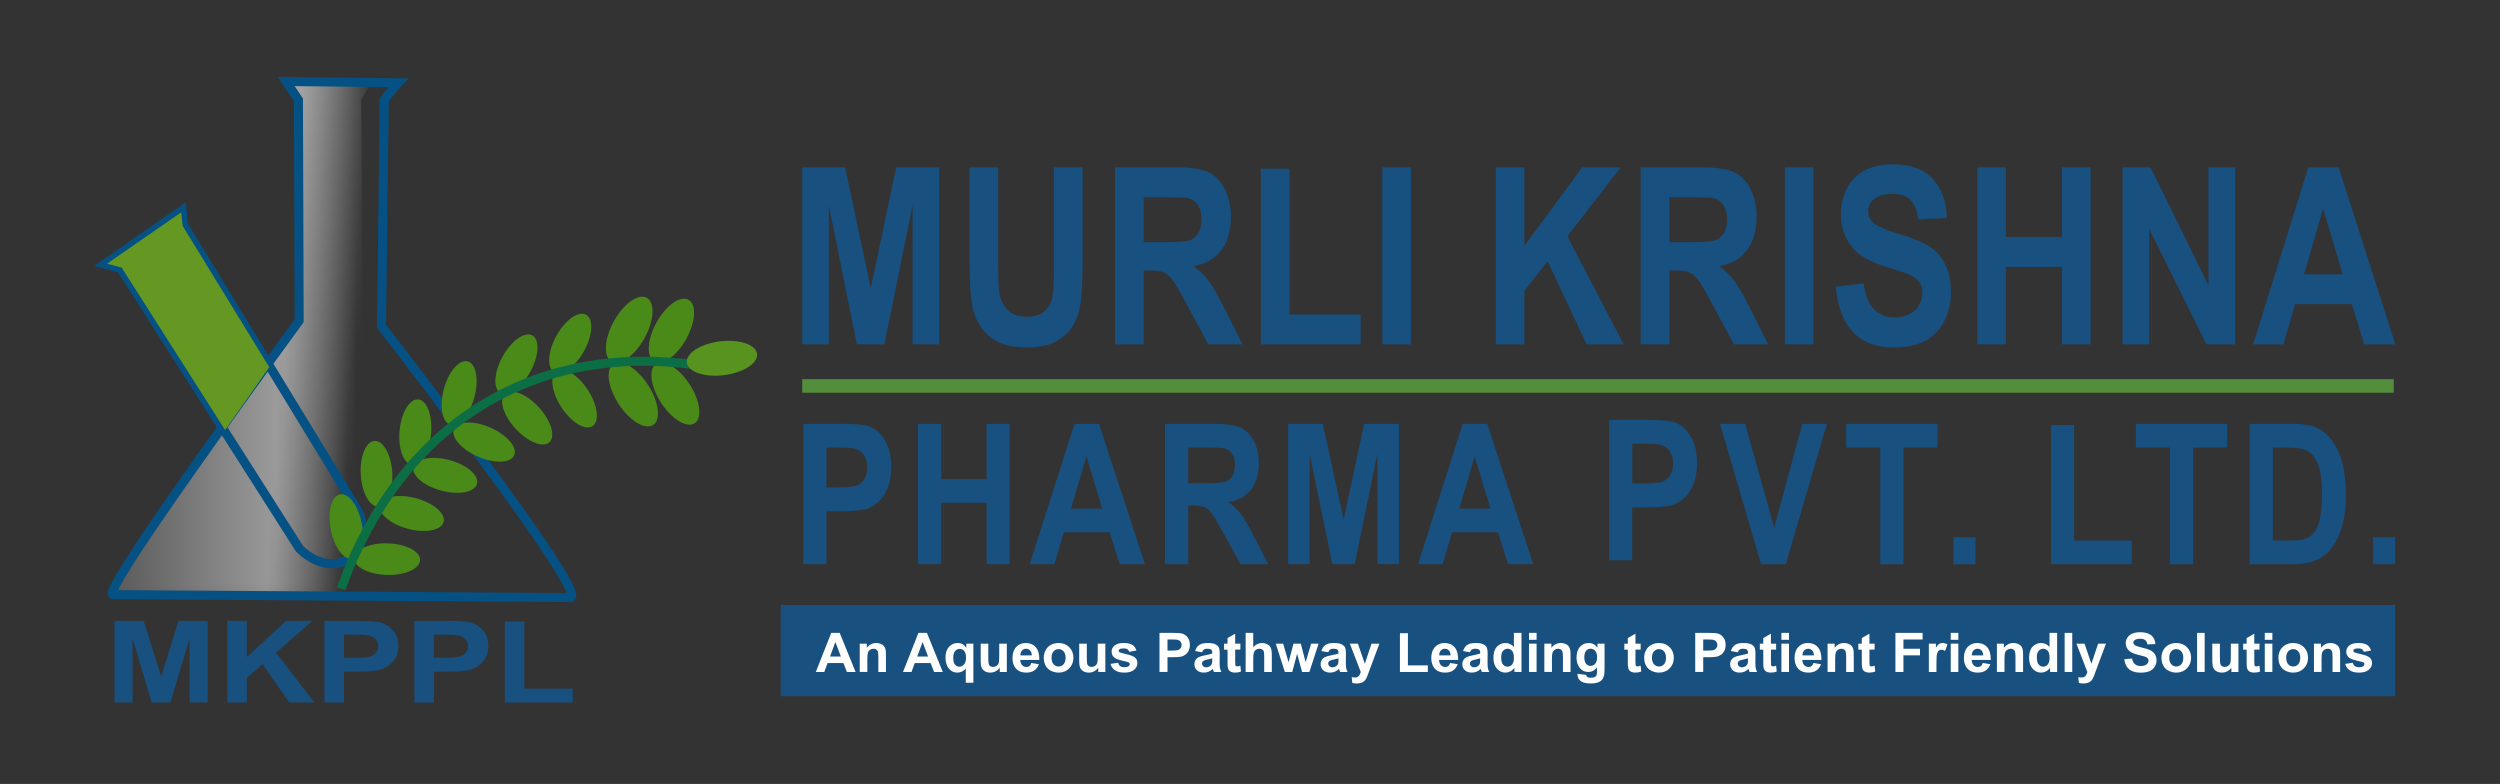<?xml version="1.0" encoding="UTF-8"?>
<!DOCTYPE svg PUBLIC "-//W3C//DTD SVG 1.1//EN" "http://www.w3.org/Graphics/SVG/1.1/DTD/svg11.dtd">
<!-- Creator: CorelDRAW -->
<svg xmlns="http://www.w3.org/2000/svg" xml:space="preserve" width="276.754mm" height="86.783mm" style="shape-rendering:geometricPrecision; text-rendering:geometricPrecision; image-rendering:optimizeQuality; fill-rule:evenodd; clip-rule:evenodd"
viewBox="0 0 276.754 86.783"
 xmlns:xlink="http://www.w3.org/1999/xlink">
 <rect x="0" y="0" width="276.754" height="86.783" fill="#333333" stroke="none"/>
 <defs>
  <style type="text/css">
   <![CDATA[
    .str2 {stroke:#185080;stroke-width:0.2}
    .str0 {stroke:#055183}
    .str1 {stroke:#0C6E45}
    .str3 {stroke:#528E3B;stroke-width:1.5}
    .fil1 {fill:none}
    .fil3 {fill:#4A8A18}
    .fil4 {fill:#58931F}
    .fil2 {fill:#659822}
    .fil6 {fill:#185080}
    .fil7 {fill:#FEFEFE;fill-rule:nonzero}
    .fil5 {fill:#185080;fill-rule:nonzero}
    .fil0 {fill:url(#id2)}
   ]]>
  </style>
      <mask id="id0">
  <linearGradient id="id1" gradientUnits="userSpaceOnUse" x1="31.477" y1="36.988" x2="39.594" y2="37.502">
   <stop offset="0" style="stop-opacity:1; stop-color:white"/>
   <stop offset="1" style="stop-opacity:0; stop-color:white"/>
  </linearGradient>
       <rect style="fill:url(#id1)" x="11.776" y="8.541" width="47.518" height="57.408"/>
      </mask>
  <linearGradient id="id2" gradientUnits="userSpaceOnUse" x1="12.823" y1="37.245" x2="58.248" y2="37.245">
   <stop offset="0" style="stop-color:#5B5B5B"/>
   <stop offset="1" style="stop-color:#FEFEFE"/>
  </linearGradient>
 </defs>
 <g id="Layer_x0020_1">
  <g id="_242826168">
   <g>
    <g>
     <path id="_242830248" class="fil0" style="mask:url(#id0)" d="M40.994 9.397l-9.149 -0.121 1.194 1.786 0.079 24.436c-6.289,9.264 -15.707,21.013 -20.654,29.995l0.427 0.11 46.303 0.246 -18.983 -29.875 -0.224 -24.979 1.007 -1.598z"/>
     <path id="_242830128" class="fil1 str0" d="M44.07 9.163l-1.53 1.851 -0.309 25.096c4.226,5.481 23.092,30.008 20.891,30.041l-50.617 -0.325c-1.352,-0.009 13.489,-20.557 20.614,-30.328l-0.079 -24.436 -1.362 -2.038 12.393 0.139z"/>
     <path id="_242829720" class="fil1 str0" d="M39.667 56.625l-19.335 -31.67 -0.175 -1.664 -8.575 5.949 1.799 0.477 19.763 31.002c3.866,3.809 8.539,0.624 6.523,-4.095z"/>
     <polygon id="_242829624" class="fil2" points="11.854,29.19 13.471,29.627 24.922,47.605 29.807,40.653 20.216,24.999 20.059,23.507 "/>
     <path id="_242830056" class="fil3" d="M76.217 33.181c0.91,0.503 0.8,2.445 -0.246,4.338 -1.046,1.893 -2.631,3.02 -3.541,2.517 -0.91,-0.503 -0.8,-2.445 0.246,-4.338 1.046,-1.893 2.631,-3.02 3.541,-2.517z"/>
     <path id="_242828928" class="fil3" d="M72.632 40.29c0.872,-0.567 2.534,0.444 3.712,2.257 1.179,1.813 1.427,3.742 0.556,4.309 -0.872,0.567 -2.534,-0.444 -3.712,-2.257 -1.179,-1.813 -1.428,-3.742 -0.556,-4.309z"/>
     <path id="_242829432" class="fil3" d="M71.603 32.97c0.936,0.517 0.823,2.516 -0.253,4.464 -1.076,1.948 -2.708,3.108 -3.645,2.59 -0.936,-0.517 -0.823,-2.516 0.253,-4.464 1.076,-1.948 2.708,-3.108 3.645,-2.591z"/>
     <path id="_242829024" class="fil3" d="M67.913 40.287c0.897,-0.583 2.608,0.457 3.821,2.323 1.213,1.866 1.469,3.852 0.572,4.435 -0.897,0.583 -2.608,-0.457 -3.821,-2.323 -1.213,-1.866 -1.469,-3.852 -0.572,-4.435z"/>
     <path id="_242829456" class="fil3" d="M64.883 34.839c0.846,0.467 0.743,2.271 -0.228,4.029 -0.971,1.758 -2.444,2.805 -3.29,2.338 -0.845,-0.467 -0.743,-2.271 0.229,-4.029 0.971,-1.758 2.444,-2.805 3.289,-2.338z"/>
     <path id="_242828112" class="fil3" d="M61.627 41.075c0.81,-0.526 2.354,0.412 3.449,2.097 1.095,1.684 1.326,3.476 0.516,4.003 -0.81,0.526 -2.354,-0.412 -3.449,-2.097 -1.095,-1.684 -1.326,-3.476 -0.516,-4.003z"/>
     <path id="_242828400" class="fil3" d="M58.929 37.134c0.845,0.467 0.743,2.271 -0.228,4.029 -0.971,1.758 -2.444,2.805 -3.29,2.338 -0.845,-0.467 -0.743,-2.271 0.228,-4.029 0.971,-1.758 2.444,-2.805 3.29,-2.338z"/>
     <path id="_242828304" class="fil3" d="M55.902 43.594c0.712,-0.653 2.389,0.018 3.748,1.498 1.358,1.48 1.882,3.21 1.17,3.862 -0.712,0.653 -2.39,-0.018 -3.748,-1.498 -1.358,-1.48 -1.882,-3.21 -1.17,-3.862z"/>
     <path id="_242828064" class="fil3" d="M51.778 40.003c0.932,0.252 1.262,2.029 0.737,3.968 -0.525,1.939 -1.706,3.306 -2.639,3.054 -0.932,-0.253 -1.262,-2.029 -0.737,-3.968 0.525,-1.939 1.706,-3.306 2.639,-3.054z"/>
     <path id="_242828472" class="fil3" d="M50.26 47.477c0.388,-0.884 2.194,-0.946 4.034,-0.139 1.839,0.807 3.016,2.179 2.627,3.063 -0.388,0.884 -2.194,0.946 -4.034,0.139 -1.839,-0.807 -3.016,-2.179 -2.627,-3.063z"/>
     <path id="_242827464" class="fil3" d="M46.306 44.214c0.962,0.088 1.593,1.781 1.41,3.782 -0.183,2.001 -1.111,3.551 -2.073,3.463 -0.962,-0.088 -1.593,-1.781 -1.41,-3.782 0.183,-2.001 1.111,-3.551 2.073,-3.463z"/>
     <path id="_242827944" class="fil3" d="M45.782 51.681c0.249,-0.933 2.025,-1.269 3.966,-0.75 1.941,0.519 3.312,1.696 3.062,2.629 -0.249,0.933 -2.025,1.268 -3.966,0.75 -1.941,-0.519 -3.312,-1.696 -3.062,-2.629z"/>
     <path id="_242827296" class="fil3" d="M41.469 48.81c0.964,-0.056 1.841,1.524 1.958,3.529 0.117,2.005 -0.569,3.677 -1.533,3.733 -0.964,0.056 -1.841,-1.524 -1.958,-3.529 -0.117,-2.005 0.569,-3.677 1.533,-3.733z"/>
     <path id="_242827488" class="fil3" d="M42.081 55.904c0.249,-0.933 2.025,-1.268 3.966,-0.75 1.941,0.519 3.312,1.696 3.062,2.629 -0.25,0.933 -2.025,1.269 -3.966,0.75 -1.94,-0.519 -3.312,-1.696 -3.062,-2.629z"/>
     <path id="_242826960" class="fil3" d="M39.231 61.797c0.027,-0.966 1.676,-1.703 3.684,-1.647 2.008,0.056 3.614,0.883 3.588,1.849 -0.027,0.966 -1.676,1.703 -3.684,1.647 -2.008,-0.056 -3.614,-0.883 -3.588,-1.849z"/>
     <path id="_242826768" class="fil3" d="M37.636 54.721c0.948,-0.184 2.027,1.265 2.411,3.237 0.384,1.972 -0.074,3.72 -1.022,3.904 -0.948,0.184 -2.028,-1.265 -2.411,-3.237 -0.384,-1.972 0.074,-3.72 1.022,-3.904z"/>
     <path id="_242827200" class="fil1 str1" d="M37.759 65.184c6.57,-18.364 21.445,-27.316 39.406,-24.77"/>
     <path id="_242826936" class="fil4" d="M76.037 40.142c-0.128,-1.032 1.508,-2.084 3.654,-2.351 2.146,-0.267 3.99,0.354 4.118,1.386 0.128,1.032 -1.508,2.084 -3.654,2.351 -2.146,0.267 -3.99,-0.354 -4.118,-1.385z"/>
     <path id="_242826672" class="fil5" d="M12.675 77.76l0 -9.027 3.229 0 1.938 6.158 1.915 -6.158 3.236 0 0 9.027 -2.002 0 0 -7.106 -2.122 7.106 -2.077 0 -2.115 -7.106 0 7.106 -2.003 0zm12.491 0l0 -9.027 2.157 0 0 4.008 4.358 -4.008 2.901 0 -4.023 3.516 4.242 5.511 -2.791 0 -2.936 -4.237 -1.751 1.509 0 2.728 -2.157 0zm10.752 0l0 -9.027 3.46 0c1.311,0 2.167,0.046 2.565,0.137 0.612,0.134 1.127,0.429 1.54,0.883 0.413,0.454 0.62,1.04 0.62,1.757 0,0.555 -0.12,1.022 -0.358,1.398 -0.239,0.378 -0.54,0.674 -0.908,0.891 -0.366,0.214 -0.739,0.357 -1.117,0.427 -0.515,0.086 -1.261,0.13 -2.239,0.13l-1.406 0 0 3.405 -2.157 0zm2.157 -7.499l0 2.56 1.179 0c0.851,0 1.421,-0.046 1.707,-0.141 0.286,-0.095 0.51,-0.242 0.674,-0.443 0.162,-0.202 0.244,-0.435 0.244,-0.702 0,-0.328 -0.115,-0.599 -0.343,-0.813 -0.226,-0.212 -0.517,-0.347 -0.866,-0.399 -0.259,-0.042 -0.776,-0.061 -1.552,-0.061l-1.042 0zm7.799 7.499l0 -9.027 3.46 0c1.311,0 2.167,0.046 2.565,0.137 0.612,0.134 1.127,0.429 1.54,0.883 0.413,0.454 0.62,1.04 0.62,1.757 0,0.555 -0.12,1.022 -0.358,1.398 -0.239,0.378 -0.54,0.674 -0.908,0.891 -0.365,0.214 -0.739,0.357 -1.117,0.427 -0.515,0.086 -1.261,0.13 -2.239,0.13l-1.405 0 0 3.405 -2.157 0zm2.157 -7.499l0 2.56 1.179 0c0.851,0 1.421,-0.046 1.707,-0.141 0.286,-0.095 0.51,-0.242 0.674,-0.443 0.162,-0.202 0.244,-0.435 0.244,-0.702 0,-0.328 -0.114,-0.599 -0.343,-0.813 -0.226,-0.212 -0.517,-0.347 -0.866,-0.399 -0.259,-0.042 -0.776,-0.061 -1.552,-0.061l-1.042 0zm7.856 7.499l0 -8.954 2.157 0 0 7.432 5.364 0 0 1.522 -7.52 0z"/>
    </g>
    <rect id="_242827224" class="fil6 str2" x="86.522" y="67.076" width="178.531" height="9.894"/>
    <path id="_242826648" class="fil5" d="M88.81 38.119l0 -19.598 4.743 0 2.846 13.37 2.814 -13.37 4.754 0 0 19.598 -2.942 0 0 -15.428 -3.117 15.428 -3.051 0 -3.106 -15.428 0 15.428 -2.942 0zm18.523 -19.598l3.168 0 0 10.614c0,1.684 0.04,2.779 0.117,3.276 0.135,0.803 0.46,1.447 0.968,1.93 0.512,0.488 1.21,0.73 2.094,0.73 0.899,0 1.579,-0.228 2.035,-0.689 0.457,-0.456 0.731,-1.022 0.822,-1.688 0.095,-0.671 0.139,-1.78 0.139,-3.331l0 -10.842 3.168 0 0 10.294c0,2.355 -0.084,4.015 -0.256,4.987 -0.172,0.972 -0.486,1.789 -0.947,2.459 -0.46,0.666 -1.078,1.2 -1.845,1.597 -0.771,0.397 -1.78,0.593 -3.022,0.593 -1.498,0 -2.635,-0.215 -3.409,-0.648 -0.775,-0.434 -1.385,-0.995 -1.834,-1.684 -0.449,-0.689 -0.745,-1.415 -0.888,-2.172 -0.208,-1.123 -0.311,-2.779 -0.311,-4.974l0 -10.454zm16.1 19.598l0 -19.598 6.672 0c1.677,0 2.894,0.178 3.654,0.529 0.76,0.351 1.37,0.977 1.827,1.875 0.457,0.903 0.683,1.93 0.683,3.089 0,1.469 -0.347,2.688 -1.038,3.646 -0.69,0.954 -1.728,1.56 -3.106,1.807 0.687,0.502 1.253,1.05 1.699,1.647 0.446,0.598 1.045,1.656 1.801,3.181l1.919 3.824 -3.789 0 -2.291 -4.266c-0.815,-1.524 -1.37,-2.482 -1.67,-2.879 -0.299,-0.397 -0.618,-0.666 -0.954,-0.817 -0.336,-0.146 -0.866,-0.219 -1.597,-0.219l-0.639 0 0 8.181 -3.172 0zm3.172 -11.312l2.342 0c1.52,0 2.47,-0.077 2.85,-0.237 0.376,-0.16 0.672,-0.438 0.888,-0.831 0.212,-0.392 0.322,-0.88 0.322,-1.469 0,-0.662 -0.143,-1.191 -0.424,-1.597 -0.281,-0.406 -0.68,-0.662 -1.195,-0.771 -0.256,-0.041 -1.027,-0.064 -2.313,-0.064l-2.47 0 0 4.969zm12.976 11.312l0 -19.438 3.168 0 0 16.135 7.878 0 0 3.304 -11.046 0zm13.447 0l0 -19.598 3.168 0 0 19.598 -3.168 0zm12.559 0l0 -19.598 3.168 0 0 8.702 6.402 -8.702 4.261 0 -5.908 7.634 6.23 11.964 -4.1 0 -4.312 -9.199 -2.573 3.276 0 5.923 -3.168 0zm16.038 0l0 -19.598 6.672 0c1.677,0 2.894,0.178 3.654,0.529 0.76,0.351 1.37,0.977 1.827,1.875 0.457,0.903 0.683,1.93 0.683,3.089 0,1.469 -0.347,2.688 -1.038,3.646 -0.691,0.954 -1.728,1.56 -3.106,1.807 0.687,0.502 1.253,1.05 1.699,1.647 0.446,0.598 1.045,1.656 1.802,3.181l1.919 3.824 -3.789 0 -2.291 -4.266c-0.815,-1.524 -1.37,-2.482 -1.67,-2.879 -0.3,-0.397 -0.618,-0.666 -0.954,-0.817 -0.336,-0.146 -0.866,-0.219 -1.597,-0.219l-0.639 0 0 8.181 -3.172 0zm3.172 -11.312l2.342 0c1.52,0 2.47,-0.077 2.85,-0.237 0.376,-0.16 0.672,-0.438 0.888,-0.831 0.212,-0.392 0.322,-0.88 0.322,-1.469 0,-0.662 -0.142,-1.191 -0.424,-1.597 -0.281,-0.406 -0.68,-0.662 -1.195,-0.771 -0.256,-0.041 -1.027,-0.064 -2.313,-0.064l-2.47 0 0 4.969zm12.793 11.312l0 -19.598 3.168 0 0 19.598 -3.168 0zm5.624 -6.375l3.084 -0.379c0.183,1.296 0.559,2.245 1.129,2.852 0.566,0.602 1.33,0.908 2.295,0.908 1.02,0 1.79,-0.269 2.306,-0.812 0.519,-0.538 0.778,-1.168 0.778,-1.889 0,-0.466 -0.11,-0.858 -0.329,-1.182 -0.215,-0.329 -0.596,-0.611 -1.14,-0.849 -0.369,-0.164 -1.217,-0.447 -2.536,-0.858 -1.699,-0.525 -2.89,-1.173 -3.574,-1.939 -0.965,-1.077 -1.447,-2.391 -1.447,-3.942 0,-0.999 0.227,-1.93 0.68,-2.802 0.453,-0.867 1.107,-1.529 1.959,-1.985 0.855,-0.452 1.882,-0.68 3.088,-0.68 1.973,0 3.453,0.538 4.45,1.615 0.994,1.081 1.516,2.519 1.568,4.321l-3.168 0.173c-0.135,-1.008 -0.427,-1.734 -0.873,-2.172 -0.446,-0.443 -1.114,-0.662 -2.006,-0.662 -0.921,0 -1.644,0.233 -2.163,0.707 -0.336,0.301 -0.504,0.707 -0.504,1.214 0,0.465 0.157,0.863 0.471,1.191 0.398,0.42 1.37,0.858 2.912,1.31 1.542,0.456 2.682,0.926 3.42,1.41 0.738,0.488 1.315,1.15 1.736,1.994 0.416,0.844 0.625,1.885 0.625,3.121 0,1.123 -0.248,2.177 -0.749,3.153 -0.501,0.981 -1.206,1.711 -2.119,2.186 -0.913,0.479 -2.054,0.717 -3.416,0.717 -1.984,0 -3.508,-0.57 -4.571,-1.716 -1.063,-1.145 -1.699,-2.816 -1.904,-5.006zm15.672 6.375l0 -19.598 3.172 0 0 7.711 6.208 0 0 -7.711 3.168 0 0 19.598 -3.168 0 0 -8.569 -6.208 0 0 8.569 -3.172 0zm16.093 0l0 -19.598 3.084 0 6.424 13.087 0 -13.087 2.945 0 0 19.598 -3.183 0 -6.325 -12.781 0 12.781 -2.945 0zm30.194 0l-3.449 0 -1.37 -4.453 -6.274 0 -1.293 4.453 -3.362 0 6.113 -19.598 3.351 0 6.285 19.598zm-5.835 -7.752l-2.163 -7.274 -2.119 7.274 4.283 0z"/>
    <path id="_242825784" class="fil5" d="M88.924 62.454l0 -15.534 4.116 0c1.559,0 2.576,0.08 3.05,0.235 0.728,0.232 1.34,0.738 1.832,1.519 0.491,0.781 0.737,1.79 0.737,3.024 0,0.955 -0.142,1.758 -0.426,2.405 -0.284,0.651 -0.642,1.161 -1.08,1.534 -0.435,0.369 -0.879,0.615 -1.328,0.734 -0.613,0.148 -1.5,0.224 -2.663,0.224l-1.672 0 0 5.859 -2.565 0zm2.565 -12.905l0 4.405 1.402 0c1.012,0 1.689,-0.079 2.03,-0.242 0.34,-0.163 0.607,-0.416 0.802,-0.763 0.192,-0.347 0.29,-0.749 0.29,-1.208 0,-0.564 -0.136,-1.031 -0.408,-1.4 -0.27,-0.365 -0.615,-0.597 -1.03,-0.687 -0.308,-0.072 -0.923,-0.105 -1.846,-0.105l-1.24 0zm10.133 12.905l0 -15.534 2.568 0 0 6.112 5.027 0 0 -6.112 2.565 0 0 15.534 -2.565 0 0 -6.793 -5.027 0 0 6.793 -2.568 0zm25.125 0l-2.793 0 -1.109 -3.53 -5.08 0 -1.047 3.53 -2.722 0 4.95 -15.534 2.713 0 5.089 15.534zm-4.725 -6.145l-1.752 -5.765 -1.716 5.765 3.467 0zm6.944 6.145l0 -15.534 5.402 0c1.358,0 2.343,0.141 2.959,0.42 0.615,0.279 1.11,0.774 1.479,1.487 0.37,0.716 0.553,1.53 0.553,2.449 0,1.165 -0.281,2.13 -0.84,2.89 -0.559,0.756 -1.399,1.237 -2.515,1.432 0.556,0.398 1.015,0.832 1.376,1.306 0.361,0.474 0.846,1.313 1.459,2.521l1.553 3.031 -3.068 0 -1.855 -3.382c-0.66,-1.208 -1.109,-1.968 -1.352,-2.282 -0.242,-0.315 -0.5,-0.528 -0.772,-0.647 -0.272,-0.116 -0.701,-0.173 -1.293,-0.173l-0.518 0 0 6.485 -2.568 0zm2.568 -8.966l1.897 0c1.231,0 2,-0.062 2.308,-0.188 0.305,-0.127 0.544,-0.347 0.719,-0.658 0.172,-0.311 0.26,-0.698 0.26,-1.165 0,-0.524 -0.116,-0.944 -0.343,-1.266 -0.228,-0.322 -0.55,-0.525 -0.968,-0.611 -0.207,-0.033 -0.831,-0.051 -1.873,-0.051l-2 0 0 3.939zm11.063 8.966l0 -15.534 3.84 0 2.305 10.598 2.278 -10.598 3.849 0 0 15.534 -2.382 0 0 -12.229 -2.523 12.229 -2.471 0 -2.515 -12.229 0 12.229 -2.382 0zm27.133 0l-2.793 0 -1.11 -3.53 -5.08 0 -1.047 3.53 -2.722 0 4.95 -15.534 2.713 0 5.089 15.534zm-4.725 -6.145l-1.752 -5.765 -1.716 5.765 3.468 0zm13.125 5.711l0 -15.534 4.115 0c1.559,0 2.577,0.08 3.05,0.235 0.728,0.232 1.34,0.738 1.831,1.519 0.491,0.781 0.737,1.79 0.737,3.024 0,0.955 -0.142,1.758 -0.426,2.405 -0.284,0.651 -0.642,1.161 -1.08,1.534 -0.435,0.369 -0.879,0.615 -1.329,0.734 -0.613,0.148 -1.5,0.224 -2.663,0.224l-1.672 0 0 5.859 -2.565 0zm2.565 -12.905l0 4.405 1.402 0c1.012,0 1.689,-0.079 2.03,-0.242 0.34,-0.163 0.606,-0.416 0.802,-0.763 0.192,-0.347 0.29,-0.749 0.29,-1.208 0,-0.564 -0.136,-1.031 -0.408,-1.4 -0.269,-0.365 -0.615,-0.597 -1.03,-0.687 -0.308,-0.072 -0.923,-0.105 -1.846,-0.105l-1.24 0zm14.255 13.339l-4.541 -15.534 2.784 0 3.213 11.498 3.112 -11.498 2.722 0 -4.55 15.534 -2.74 0zm13.199 0l0 -12.905 -3.769 0 0 -2.629 10.098 0 0 2.629 -3.76 0 0 12.905 -2.568 0zm8.095 0l0 -2.977 2.435 0 0 2.977 -2.435 0zm10.802 0l0 -15.408 2.565 0 0 12.79 6.379 0 0 2.619 -8.944 0zm13.169 0l0 -12.905 -3.769 0 0 -2.629 10.097 0 0 2.629 -3.76 0 0 12.905 -2.568 0zm8.829 -15.534l4.689 0c1.056,0 1.861,0.098 2.417,0.296 0.746,0.268 1.385,0.745 1.914,1.432 0.533,0.683 0.938,1.523 1.216,2.514 0.275,0.995 0.414,2.217 0.414,3.675 0,1.277 -0.13,2.38 -0.391,3.306 -0.317,1.129 -0.769,2.044 -1.361,2.742 -0.444,0.532 -1.044,0.944 -1.802,1.241 -0.565,0.221 -1.322,0.329 -2.272,0.329l-4.825 0 0 -15.534zm2.565 2.629l0 10.287 1.914 0c0.716,0 1.234,-0.047 1.553,-0.148 0.414,-0.127 0.76,-0.34 1.036,-0.644 0.275,-0.304 0.497,-0.806 0.671,-1.501 0.172,-0.694 0.261,-1.646 0.261,-2.846 0,-1.201 -0.089,-2.12 -0.261,-2.763 -0.174,-0.644 -0.417,-1.147 -0.728,-1.505 -0.314,-0.362 -0.71,-0.604 -1.189,-0.731 -0.358,-0.101 -1.059,-0.148 -2.106,-0.148l-1.151 0zm11.098 12.905l0 -2.977 2.435 0 0 2.977 -2.435 0z"/>
    <line id="_242825832" class="fil1 str3" x1="88.809" y1="42.726" x2="264.992" y2= "42.726" />
    <path id="_242826120" class="fil7" d="M94.717 74.388l-0.965 0 -0.383 -0.983 -1.756 0 -0.362 0.983 -0.941 0 1.71 -4.327 0.938 0 1.759 4.327zm-1.633 -1.712l-0.605 -1.606 -0.593 1.606 1.198 0z"/>
    <path id="_2428261201" class="fil7" d="M98.074 74.388l-0.841 0 0 -1.6c0,-0.339 -0.018,-0.557 -0.054,-0.657 -0.036,-0.099 -0.095,-0.176 -0.176,-0.232 -0.081,-0.054 -0.178,-0.083 -0.291,-0.083 -0.146,0 -0.277,0.039 -0.393,0.118 -0.116,0.08 -0.195,0.183 -0.238,0.313 -0.043,0.13 -0.065,0.37 -0.065,0.72l0 1.419 -0.841 0 0 -3.134 0.781 0 0 0.46c0.278,-0.355 0.628,-0.532 1.049,-0.532 0.185,0 0.356,0.033 0.509,0.099 0.153,0.067 0.27,0.15 0.349,0.253 0.079,0.103 0.134,0.219 0.165,0.349 0.032,0.13 0.047,0.315 0.047,0.557l0 1.948z"/>
    <path id="_24282612012" class="fil7" d="M104.37 74.388l-0.965 0 -0.383 -0.983 -1.756 0 -0.362 0.983 -0.941 0 1.71 -4.327 0.938 0 1.759 4.327zm-1.633 -1.712l-0.605 -1.606 -0.593 1.606 1.198 0z"/>
    <path id="_242826120123" class="fil7" d="M106.913 75.581l0 -1.577c-0.11,0.14 -0.246,0.251 -0.41,0.332 -0.165,0.082 -0.342,0.122 -0.531,0.122 -0.362,0 -0.659,-0.134 -0.893,-0.401 -0.276,-0.313 -0.413,-0.738 -0.413,-1.272 0,-0.504 0.129,-0.897 0.388,-1.179 0.259,-0.283 0.58,-0.424 0.963,-0.424 0.212,0 0.395,0.044 0.549,0.133 0.155,0.089 0.292,0.223 0.412,0.402l0 -0.463 0.776 0 0 4.327 -0.841 0zm0.027 -2.799c0,-0.32 -0.067,-0.559 -0.199,-0.715 -0.132,-0.156 -0.298,-0.235 -0.498,-0.235 -0.204,0 -0.374,0.08 -0.511,0.239 -0.137,0.159 -0.205,0.412 -0.205,0.759 0,0.345 0.067,0.592 0.198,0.746 0.132,0.152 0.294,0.229 0.488,0.229 0.194,0 0.364,-0.086 0.509,-0.257 0.146,-0.171 0.219,-0.426 0.219,-0.765z"/>
    <path id="_2428261201234" class="fil7" d="M110.676 74.388l0 -0.469c-0.117,0.167 -0.269,0.299 -0.457,0.396 -0.189,0.096 -0.389,0.144 -0.598,0.144 -0.214,0 -0.405,-0.046 -0.575,-0.138 -0.17,-0.093 -0.292,-0.223 -0.369,-0.39 -0.076,-0.167 -0.113,-0.399 -0.113,-0.694l0 -1.983 0.841 0 0 1.44c0,0.441 0.015,0.711 0.047,0.811 0.031,0.099 0.087,0.177 0.169,0.236 0.082,0.058 0.186,0.087 0.312,0.087 0.144,0 0.273,-0.038 0.386,-0.116 0.114,-0.079 0.191,-0.174 0.233,-0.289 0.042,-0.116 0.063,-0.398 0.063,-0.846l0 -1.322 0.841 0 0 3.134 -0.781 0z"/>
    <path id="_24282612012345" class="fil7" d="M114.17 73.39l0.839 0.138c-0.108,0.303 -0.278,0.534 -0.511,0.692 -0.232,0.159 -0.523,0.238 -0.873,0.238 -0.553,0 -0.962,-0.177 -1.228,-0.534 -0.209,-0.285 -0.315,-0.646 -0.315,-1.08 0,-0.52 0.138,-0.927 0.414,-1.221 0.275,-0.294 0.624,-0.441 1.045,-0.441 0.473,0 0.847,0.154 1.121,0.463 0.273,0.308 0.404,0.78 0.393,1.415l-2.109 0c0.006,0.246 0.074,0.437 0.203,0.573 0.13,0.137 0.292,0.205 0.486,0.205 0.132,0 0.242,-0.035 0.332,-0.106 0.09,-0.071 0.158,-0.185 0.203,-0.343zm0.048 -0.838c-0.006,-0.241 -0.069,-0.423 -0.188,-0.548 -0.12,-0.125 -0.266,-0.187 -0.438,-0.187 -0.184,0 -0.335,0.067 -0.455,0.199 -0.12,0.131 -0.179,0.31 -0.177,0.537l1.258 0z"/>
    <path id="_242826120123456" class="fil7" d="M115.545 72.776c0,-0.275 0.07,-0.542 0.206,-0.8 0.138,-0.257 0.333,-0.454 0.586,-0.589 0.253,-0.136 0.535,-0.205 0.847,-0.205 0.48,0 0.875,0.154 1.183,0.463 0.308,0.308 0.461,0.697 0.461,1.168 0,0.473 -0.155,0.866 -0.465,1.179 -0.311,0.312 -0.702,0.467 -1.173,0.467 -0.292,0 -0.57,-0.065 -0.834,-0.194 -0.265,-0.13 -0.466,-0.32 -0.604,-0.571 -0.137,-0.251 -0.206,-0.556 -0.206,-0.917zm0.863 0.044c0,0.311 0.075,0.549 0.225,0.714 0.149,0.165 0.334,0.248 0.554,0.248 0.22,0 0.404,-0.083 0.552,-0.248 0.149,-0.165 0.224,-0.405 0.224,-0.72 0,-0.306 -0.075,-0.543 -0.224,-0.708 -0.148,-0.165 -0.332,-0.248 -0.552,-0.248 -0.22,0 -0.405,0.083 -0.554,0.248 -0.15,0.165 -0.225,0.404 -0.225,0.714z"/>
    <path id="_2428261201234567" class="fil7" d="M121.582 74.388l0 -0.469c-0.117,0.167 -0.269,0.299 -0.457,0.396 -0.189,0.096 -0.389,0.144 -0.598,0.144 -0.214,0 -0.405,-0.046 -0.575,-0.138 -0.17,-0.093 -0.292,-0.223 -0.369,-0.39 -0.076,-0.167 -0.113,-0.399 -0.113,-0.694l0 -1.983 0.841 0 0 1.44c0,0.441 0.015,0.711 0.047,0.811 0.031,0.099 0.087,0.177 0.169,0.236 0.082,0.058 0.186,0.087 0.312,0.087 0.144,0 0.273,-0.038 0.386,-0.116 0.114,-0.079 0.191,-0.174 0.233,-0.289 0.042,-0.116 0.063,-0.398 0.063,-0.846l0 -1.322 0.841 0 0 3.134 -0.781 0z"/>
    <path id="_24282612012345678" class="fil7" d="M122.938 73.493l0.844 -0.127c0.036,0.161 0.108,0.284 0.219,0.368 0.109,0.084 0.263,0.126 0.461,0.126 0.218,0 0.381,-0.039 0.491,-0.119 0.075,-0.054 0.112,-0.129 0.112,-0.221 0,-0.064 -0.021,-0.116 -0.06,-0.157 -0.042,-0.039 -0.136,-0.076 -0.281,-0.109 -0.679,-0.147 -1.109,-0.282 -1.291,-0.404 -0.252,-0.169 -0.377,-0.405 -0.377,-0.706 0,-0.271 0.108,-0.5 0.326,-0.684 0.218,-0.185 0.555,-0.278 1.012,-0.278 0.435,0 0.76,0.071 0.971,0.21 0.211,0.14 0.357,0.347 0.436,0.621l-0.793 0.144c-0.034,-0.122 -0.098,-0.216 -0.193,-0.28 -0.095,-0.066 -0.23,-0.098 -0.406,-0.098 -0.222,0 -0.38,0.03 -0.476,0.092 -0.063,0.043 -0.095,0.1 -0.095,0.168 0,0.059 0.028,0.109 0.084,0.15 0.076,0.055 0.337,0.133 0.786,0.234 0.448,0.1 0.761,0.223 0.939,0.369 0.176,0.148 0.264,0.354 0.264,0.617 0,0.287 -0.122,0.535 -0.366,0.742 -0.243,0.207 -0.603,0.309 -1.081,0.309 -0.434,0 -0.776,-0.087 -1.03,-0.26 -0.253,-0.172 -0.417,-0.408 -0.495,-0.705z"/>
    <path id="_242826120123456789" class="fil7" d="M128.357 74.388l0 -4.327 1.422 0c0.539,0 0.891,0.022 1.054,0.066 0.252,0.065 0.463,0.205 0.633,0.423 0.17,0.218 0.255,0.499 0.255,0.842 0,0.266 -0.049,0.49 -0.147,0.67 -0.098,0.181 -0.222,0.323 -0.373,0.427 -0.15,0.103 -0.304,0.171 -0.459,0.204 -0.212,0.041 -0.518,0.062 -0.92,0.062l-0.578 0 0 1.632 -0.886 0zm0.886 -3.595l0 1.227 0.485 0c0.35,0 0.584,-0.022 0.701,-0.068 0.118,-0.045 0.21,-0.116 0.277,-0.213 0.066,-0.097 0.1,-0.209 0.1,-0.337 0,-0.157 -0.047,-0.287 -0.141,-0.39 -0.093,-0.102 -0.213,-0.166 -0.356,-0.191 -0.106,-0.02 -0.319,-0.029 -0.638,-0.029l-0.428 0z"/>
    <path id="_24282612012345678910" class="fil7" d="M133.071 72.21l-0.764 -0.136c0.086,-0.303 0.233,-0.527 0.443,-0.673 0.211,-0.145 0.521,-0.219 0.934,-0.219 0.376,0 0.655,0.044 0.839,0.132 0.183,0.088 0.313,0.199 0.388,0.334 0.075,0.135 0.113,0.382 0.113,0.743l-0.009 0.968c0,0.275 0.013,0.478 0.041,0.61 0.027,0.13 0.078,0.271 0.151,0.42l-0.833 0c-0.021,-0.055 -0.049,-0.137 -0.081,-0.245 -0.013,-0.049 -0.024,-0.082 -0.03,-0.098 -0.144,0.138 -0.297,0.241 -0.461,0.31 -0.164,0.069 -0.338,0.103 -0.524,0.103 -0.327,0 -0.586,-0.088 -0.774,-0.262 -0.189,-0.175 -0.283,-0.397 -0.283,-0.665 0,-0.176 0.043,-0.335 0.129,-0.474 0.086,-0.139 0.206,-0.245 0.361,-0.318 0.154,-0.074 0.378,-0.138 0.67,-0.193 0.393,-0.073 0.666,-0.141 0.817,-0.204l0 -0.083c0,-0.16 -0.04,-0.273 -0.12,-0.342 -0.08,-0.068 -0.23,-0.102 -0.452,-0.102 -0.15,0 -0.267,0.029 -0.351,0.088 -0.084,0.057 -0.151,0.159 -0.203,0.305zm1.126 0.673c-0.107,0.035 -0.278,0.078 -0.512,0.127 -0.233,0.049 -0.385,0.098 -0.458,0.144 -0.109,0.077 -0.165,0.174 -0.165,0.292 0,0.117 0.044,0.217 0.132,0.301 0.088,0.085 0.199,0.127 0.335,0.127 0.152,0 0.296,-0.049 0.434,-0.147 0.102,-0.075 0.169,-0.166 0.2,-0.275 0.022,-0.071 0.033,-0.206 0.033,-0.404l0 -0.165z"/>
    <path id="_2428261201234567891011" class="fil7" d="M137.312 71.254l0 0.661 -0.575 0 0 1.263c0,0.256 0.005,0.405 0.016,0.447 0.011,0.042 0.036,0.077 0.075,0.105 0.039,0.027 0.087,0.041 0.142,0.041 0.079,0 0.191,-0.027 0.339,-0.08l0.072 0.643c-0.196,0.083 -0.417,0.124 -0.666,0.124 -0.151,0 -0.288,-0.025 -0.41,-0.074 -0.122,-0.05 -0.21,-0.116 -0.268,-0.196 -0.057,-0.08 -0.096,-0.187 -0.119,-0.323 -0.017,-0.096 -0.027,-0.291 -0.027,-0.584l0 -1.366 -0.386 0 0 -0.661 0.386 0 0 -0.624 0.845 -0.483 0 1.107 0.575 0z"/>
    <path id="_242826120123456789101112" class="fil7" d="M138.735 70.061l0 1.591c0.272,-0.312 0.596,-0.469 0.973,-0.469 0.194,0 0.368,0.036 0.525,0.107 0.155,0.071 0.273,0.161 0.352,0.271 0.079,0.111 0.133,0.233 0.162,0.367 0.03,0.133 0.044,0.342 0.044,0.623l0 1.839 -0.841 0 0 -1.656c0,-0.328 -0.016,-0.537 -0.048,-0.626 -0.033,-0.089 -0.089,-0.158 -0.17,-0.211 -0.081,-0.052 -0.182,-0.079 -0.304,-0.079 -0.14,0 -0.265,0.033 -0.374,0.101 -0.11,0.067 -0.191,0.167 -0.241,0.302 -0.051,0.135 -0.077,0.335 -0.077,0.598l0 1.571 -0.841 0 0 -4.327 0.841 0z"/>
    <polygon id="_24282612012345678910111213" class="fil7" points="142.237,74.388 141.23,71.254 142.048,71.254 142.644,73.308 143.192,71.254 144.004,71.254 144.535,73.308 145.143,71.254 145.972,71.254 144.951,74.388 144.142,74.388 143.594,72.372 143.055,74.388 "/>
    <path id="_2428261201234567891011121314" class="fil7" d="M147.044 72.21l-0.764 -0.136c0.086,-0.303 0.233,-0.527 0.443,-0.673 0.211,-0.145 0.521,-0.219 0.934,-0.219 0.376,0 0.655,0.044 0.839,0.132 0.183,0.088 0.313,0.199 0.388,0.334 0.075,0.135 0.113,0.382 0.113,0.743l-0.009 0.968c0,0.275 0.013,0.478 0.041,0.61 0.027,0.13 0.078,0.271 0.151,0.42l-0.833 0c-0.021,-0.055 -0.049,-0.137 -0.081,-0.245 -0.013,-0.049 -0.024,-0.082 -0.03,-0.098 -0.144,0.138 -0.297,0.241 -0.461,0.31 -0.164,0.069 -0.338,0.103 -0.524,0.103 -0.327,0 -0.586,-0.088 -0.774,-0.262 -0.189,-0.175 -0.283,-0.397 -0.283,-0.665 0,-0.176 0.043,-0.335 0.129,-0.474 0.086,-0.139 0.206,-0.245 0.361,-0.318 0.154,-0.074 0.378,-0.138 0.67,-0.193 0.393,-0.073 0.666,-0.141 0.817,-0.204l0 -0.083c0,-0.16 -0.04,-0.273 -0.12,-0.342 -0.08,-0.068 -0.23,-0.102 -0.452,-0.102 -0.15,0 -0.267,0.029 -0.351,0.088 -0.084,0.057 -0.151,0.159 -0.203,0.305zm1.126 0.673c-0.107,0.035 -0.278,0.078 -0.512,0.127 -0.233,0.049 -0.385,0.098 -0.458,0.144 -0.109,0.077 -0.165,0.174 -0.165,0.292 0,0.117 0.044,0.217 0.132,0.301 0.088,0.085 0.199,0.127 0.335,0.127 0.152,0 0.296,-0.049 0.434,-0.147 0.102,-0.075 0.169,-0.166 0.2,-0.275 0.022,-0.071 0.033,-0.206 0.033,-0.404l0 -0.165z"/>
    <path id="_242826120123456789101112131415" class="fil7" d="M149.429 71.254l0.896 0 0.761 2.225 0.743 -2.225 0.871 0 -1.123 3.016 -0.201 0.546c-0.074,0.182 -0.144,0.322 -0.211,0.419 -0.068,0.097 -0.144,0.174 -0.231,0.235 -0.087,0.059 -0.193,0.107 -0.32,0.14 -0.127,0.033 -0.27,0.05 -0.43,0.05 -0.162,0 -0.32,-0.017 -0.476,-0.05l-0.075 -0.65c0.132,0.026 0.25,0.038 0.357,0.038 0.195,0 0.341,-0.056 0.434,-0.169 0.093,-0.113 0.166,-0.257 0.216,-0.432l-1.21 -3.143z"/>
    <polygon id="_24282612012345678910111213141516" class="fil7" points="154.973,74.388 154.973,70.096 155.859,70.096 155.859,73.658 158.064,73.658 158.064,74.388 "/>
    <path id="_2428261201234567891011121314151617" class="fil7" d="M160.532 73.39l0.839 0.138c-0.108,0.303 -0.278,0.534 -0.511,0.692 -0.232,0.159 -0.523,0.238 -0.873,0.238 -0.553,0 -0.962,-0.177 -1.228,-0.534 -0.209,-0.285 -0.315,-0.646 -0.315,-1.08 0,-0.52 0.138,-0.927 0.414,-1.221 0.275,-0.294 0.624,-0.441 1.045,-0.441 0.473,0 0.847,0.154 1.121,0.463 0.273,0.308 0.404,0.78 0.393,1.415l-2.109 0c0.006,0.246 0.074,0.437 0.203,0.573 0.13,0.137 0.292,0.205 0.486,0.205 0.132,0 0.242,-0.035 0.332,-0.106 0.09,-0.071 0.158,-0.185 0.203,-0.343zm0.048 -0.838c-0.006,-0.241 -0.069,-0.423 -0.188,-0.548 -0.12,-0.125 -0.266,-0.187 -0.438,-0.187 -0.184,0 -0.335,0.067 -0.455,0.199 -0.12,0.131 -0.179,0.31 -0.177,0.537l1.258 0z"/>
    <path id="_242826120123456789101112131415161718" class="fil7" d="M162.731 72.21l-0.764 -0.136c0.086,-0.303 0.233,-0.527 0.443,-0.673 0.211,-0.145 0.521,-0.219 0.934,-0.219 0.376,0 0.655,0.044 0.839,0.132 0.183,0.088 0.313,0.199 0.388,0.334 0.075,0.135 0.113,0.382 0.113,0.743l-0.009 0.968c0,0.275 0.013,0.478 0.041,0.61 0.027,0.13 0.078,0.271 0.151,0.42l-0.833 0c-0.021,-0.055 -0.049,-0.137 -0.081,-0.245 -0.013,-0.049 -0.024,-0.082 -0.03,-0.098 -0.144,0.138 -0.297,0.241 -0.461,0.31 -0.164,0.069 -0.338,0.103 -0.524,0.103 -0.327,0 -0.586,-0.088 -0.774,-0.262 -0.189,-0.175 -0.283,-0.397 -0.283,-0.665 0,-0.176 0.043,-0.335 0.129,-0.474 0.086,-0.139 0.206,-0.245 0.361,-0.318 0.154,-0.074 0.378,-0.138 0.67,-0.193 0.393,-0.073 0.666,-0.141 0.817,-0.204l0 -0.083c0,-0.16 -0.04,-0.273 -0.12,-0.342 -0.08,-0.068 -0.23,-0.102 -0.452,-0.102 -0.15,0 -0.267,0.029 -0.351,0.088 -0.084,0.057 -0.151,0.159 -0.203,0.305zm1.126 0.673c-0.107,0.035 -0.278,0.078 -0.512,0.127 -0.233,0.049 -0.385,0.098 -0.458,0.144 -0.109,0.077 -0.165,0.174 -0.165,0.292 0,0.117 0.044,0.217 0.132,0.301 0.088,0.085 0.199,0.127 0.335,0.127 0.152,0 0.296,-0.049 0.434,-0.147 0.102,-0.075 0.169,-0.166 0.2,-0.275 0.022,-0.071 0.033,-0.206 0.033,-0.404l0 -0.165z"/>
    <path id="_24282612012345678910111213141516171819" class="fil7" d="M168.431 74.388l-0.781 0 0 -0.46c-0.13,0.179 -0.283,0.312 -0.46,0.4 -0.177,0.088 -0.355,0.131 -0.535,0.131 -0.366,0 -0.679,-0.145 -0.94,-0.435 -0.26,-0.29 -0.391,-0.695 -0.391,-1.214 0,-0.532 0.127,-0.936 0.38,-1.212 0.254,-0.276 0.575,-0.415 0.962,-0.415 0.355,0 0.663,0.146 0.922,0.437l0 -1.559 0.841 0 0 4.327zm-2.246 -1.635c0,0.335 0.047,0.576 0.141,0.726 0.135,0.216 0.325,0.324 0.569,0.324 0.194,0 0.359,-0.082 0.495,-0.244 0.135,-0.162 0.203,-0.405 0.203,-0.727 0,-0.36 -0.067,-0.62 -0.197,-0.778 -0.132,-0.158 -0.301,-0.238 -0.507,-0.238 -0.199,0 -0.366,0.079 -0.501,0.235 -0.135,0.156 -0.203,0.39 -0.203,0.701z"/>
    <path id="_2428261201234567891011121314151617181920" class="fil7" d="M169.261 70.828l0 -0.768 0.842 0 0 0.768 -0.842 0zm0 3.559l0 -3.134 0.842 0 0 3.134 -0.842 0z"/>
    <path id="_242826120123456789101112131415161718192021" class="fil7" d="M173.859 74.388l-0.841 0 0 -1.6c0,-0.339 -0.018,-0.557 -0.054,-0.657 -0.036,-0.099 -0.095,-0.176 -0.176,-0.232 -0.081,-0.054 -0.178,-0.083 -0.291,-0.083 -0.146,0 -0.277,0.039 -0.393,0.118 -0.116,0.08 -0.195,0.183 -0.238,0.313 -0.043,0.13 -0.065,0.37 -0.065,0.72l0 1.419 -0.841 0 0 -3.134 0.781 0 0 0.46c0.278,-0.355 0.628,-0.532 1.049,-0.532 0.185,0 0.356,0.033 0.509,0.099 0.153,0.067 0.27,0.15 0.349,0.253 0.079,0.103 0.134,0.219 0.165,0.349 0.032,0.13 0.047,0.315 0.047,0.557l0 1.948z"/>
    <path id="_24282612012345678910111213141516171819202122" class="fil7" d="M174.635 74.594l0.961 0.115c0.016,0.111 0.053,0.186 0.111,0.228 0.08,0.059 0.206,0.089 0.377,0.089 0.22,0 0.384,-0.032 0.495,-0.098 0.074,-0.043 0.13,-0.113 0.168,-0.21 0.026,-0.069 0.039,-0.195 0.039,-0.381l0 -0.457c-0.252,0.339 -0.57,0.508 -0.953,0.508 -0.427,0 -0.766,-0.178 -1.015,-0.534 -0.195,-0.282 -0.293,-0.632 -0.293,-1.051 0,-0.526 0.129,-0.927 0.386,-1.205 0.257,-0.277 0.576,-0.416 0.957,-0.416 0.393,0 0.718,0.17 0.973,0.511l0 -0.439 0.787 0 0 2.813c0,0.37 -0.031,0.646 -0.093,0.829 -0.061,0.183 -0.148,0.326 -0.26,0.431 -0.113,0.104 -0.262,0.185 -0.448,0.245 -0.187,0.058 -0.423,0.089 -0.709,0.089 -0.54,0 -0.922,-0.092 -1.147,-0.273 -0.226,-0.182 -0.338,-0.413 -0.338,-0.692 0,-0.028 0.001,-0.061 0.003,-0.101zm0.751 -1.839c0,0.333 0.065,0.576 0.196,0.73 0.131,0.154 0.291,0.232 0.483,0.232 0.205,0 0.379,-0.08 0.521,-0.238 0.141,-0.158 0.213,-0.393 0.213,-0.704 0,-0.325 -0.069,-0.565 -0.204,-0.722 -0.135,-0.158 -0.307,-0.237 -0.514,-0.237 -0.202,0 -0.368,0.078 -0.499,0.232 -0.131,0.155 -0.196,0.39 -0.196,0.707z"/>
    <path id="_2428261201234567891011121314151617181920212223" class="fil7" d="M181.622 71.254l0 0.661 -0.575 0 0 1.263c0,0.256 0.005,0.405 0.016,0.447 0.011,0.042 0.036,0.077 0.075,0.105 0.039,0.027 0.087,0.041 0.142,0.041 0.079,0 0.191,-0.027 0.339,-0.08l0.072 0.643c-0.196,0.083 -0.417,0.124 -0.666,0.124 -0.151,0 -0.288,-0.025 -0.41,-0.074 -0.122,-0.05 -0.21,-0.116 -0.268,-0.196 -0.057,-0.08 -0.096,-0.187 -0.119,-0.323 -0.017,-0.096 -0.027,-0.291 -0.027,-0.584l0 -1.366 -0.386 0 0 -0.661 0.386 0 0 -0.624 0.845 -0.483 0 1.107 0.575 0z"/>
    <path id="_242826120123456789101112131415161718192021222324" class="fil7" d="M182.012 72.776c0,-0.275 0.07,-0.542 0.206,-0.8 0.138,-0.257 0.333,-0.454 0.586,-0.589 0.253,-0.136 0.535,-0.205 0.847,-0.205 0.48,0 0.875,0.154 1.183,0.463 0.308,0.308 0.461,0.697 0.461,1.168 0,0.473 -0.155,0.866 -0.465,1.179 -0.311,0.312 -0.702,0.467 -1.173,0.467 -0.292,0 -0.57,-0.065 -0.834,-0.194 -0.265,-0.13 -0.466,-0.32 -0.604,-0.571 -0.137,-0.251 -0.206,-0.556 -0.206,-0.917zm0.863 0.044c0,0.311 0.075,0.549 0.225,0.714 0.149,0.165 0.334,0.248 0.554,0.248 0.22,0 0.404,-0.083 0.552,-0.248 0.149,-0.165 0.224,-0.405 0.224,-0.72 0,-0.306 -0.075,-0.543 -0.224,-0.708 -0.148,-0.165 -0.332,-0.248 -0.552,-0.248 -0.22,0 -0.405,0.083 -0.554,0.248 -0.15,0.165 -0.225,0.404 -0.225,0.714z"/>
    <path id="_24282612012345678910111213141516171819202122232425" class="fil7" d="M187.664 74.388l0 -4.327 1.422 0c0.539,0 0.891,0.022 1.054,0.066 0.252,0.065 0.463,0.205 0.633,0.423 0.17,0.218 0.255,0.499 0.255,0.842 0,0.266 -0.049,0.49 -0.147,0.67 -0.098,0.181 -0.222,0.323 -0.373,0.427 -0.15,0.103 -0.304,0.171 -0.459,0.204 -0.212,0.041 -0.518,0.062 -0.92,0.062l-0.578 0 0 1.632 -0.886 0zm0.886 -3.595l0 1.227 0.485 0c0.35,0 0.584,-0.022 0.701,-0.068 0.118,-0.045 0.21,-0.116 0.277,-0.213 0.066,-0.097 0.1,-0.209 0.1,-0.337 0,-0.157 -0.047,-0.287 -0.141,-0.39 -0.093,-0.102 -0.213,-0.166 -0.356,-0.191 -0.106,-0.02 -0.319,-0.029 -0.638,-0.029l-0.428 0z"/>
    <path id="_2428261201234567891011121314151617181920212223242526" class="fil7" d="M192.379 72.21l-0.764 -0.136c0.086,-0.303 0.233,-0.527 0.443,-0.673 0.211,-0.145 0.521,-0.219 0.934,-0.219 0.376,0 0.655,0.044 0.839,0.132 0.183,0.088 0.313,0.199 0.388,0.334 0.075,0.135 0.113,0.382 0.113,0.743l-0.009 0.968c0,0.275 0.013,0.478 0.041,0.61 0.027,0.13 0.078,0.271 0.151,0.42l-0.833 0c-0.021,-0.055 -0.049,-0.137 -0.081,-0.245 -0.013,-0.049 -0.024,-0.082 -0.03,-0.098 -0.144,0.138 -0.297,0.241 -0.461,0.31 -0.164,0.069 -0.338,0.103 -0.524,0.103 -0.327,0 -0.586,-0.088 -0.774,-0.262 -0.189,-0.175 -0.283,-0.397 -0.283,-0.665 0,-0.176 0.043,-0.335 0.129,-0.474 0.086,-0.139 0.206,-0.245 0.361,-0.318 0.154,-0.074 0.378,-0.138 0.67,-0.193 0.393,-0.073 0.666,-0.141 0.817,-0.204l0 -0.083c0,-0.16 -0.04,-0.273 -0.12,-0.342 -0.08,-0.068 -0.23,-0.102 -0.452,-0.102 -0.15,0 -0.267,0.029 -0.351,0.088 -0.084,0.057 -0.151,0.159 -0.203,0.305zm1.126 0.673c-0.107,0.035 -0.278,0.078 -0.512,0.127 -0.233,0.049 -0.385,0.098 -0.458,0.144 -0.109,0.077 -0.165,0.174 -0.165,0.292 0,0.117 0.044,0.217 0.132,0.301 0.088,0.085 0.199,0.127 0.335,0.127 0.152,0 0.296,-0.049 0.434,-0.147 0.102,-0.075 0.169,-0.166 0.2,-0.275 0.022,-0.071 0.033,-0.206 0.033,-0.404l0 -0.165z"/>
    <path id="_242826120123456789101112131415161718192021222324252627" class="fil7" d="M196.62 71.254l0 0.661 -0.575 0 0 1.263c0,0.256 0.005,0.405 0.016,0.447 0.011,0.042 0.036,0.077 0.075,0.105 0.039,0.027 0.087,0.041 0.142,0.041 0.079,0 0.191,-0.027 0.339,-0.08l0.072 0.643c-0.196,0.083 -0.417,0.124 -0.666,0.124 -0.151,0 -0.288,-0.025 -0.41,-0.074 -0.122,-0.05 -0.21,-0.116 -0.268,-0.196 -0.057,-0.08 -0.096,-0.187 -0.119,-0.323 -0.017,-0.096 -0.027,-0.291 -0.027,-0.584l0 -1.366 -0.386 0 0 -0.661 0.386 0 0 -0.624 0.845 -0.483 0 1.107 0.575 0z"/>
    <path id="_24282612012345678910111213141516171819202122232425262728" class="fil7" d="M197.204 70.828l0 -0.768 0.842 0 0 0.768 -0.842 0zm0 3.559l0 -3.134 0.842 0 0 3.134 -0.842 0z"/>
    <path id="_2428261201234567891011121314151617181920212223242526272829" class="fil7" d="M200.75 73.39l0.839 0.138c-0.108,0.303 -0.278,0.534 -0.511,0.692 -0.232,0.159 -0.523,0.238 -0.873,0.238 -0.553,0 -0.962,-0.177 -1.228,-0.534 -0.209,-0.285 -0.315,-0.646 -0.315,-1.08 0,-0.52 0.138,-0.927 0.414,-1.221 0.275,-0.294 0.624,-0.441 1.045,-0.441 0.473,0 0.847,0.154 1.121,0.463 0.273,0.308 0.404,0.78 0.393,1.415l-2.109 0c0.006,0.246 0.074,0.437 0.203,0.573 0.13,0.137 0.292,0.205 0.486,0.205 0.132,0 0.242,-0.035 0.332,-0.106 0.09,-0.071 0.158,-0.185 0.203,-0.343zm0.048 -0.838c-0.006,-0.241 -0.069,-0.423 -0.188,-0.548 -0.12,-0.125 -0.266,-0.187 -0.438,-0.187 -0.184,0 -0.335,0.067 -0.455,0.199 -0.12,0.131 -0.179,0.31 -0.177,0.537l1.258 0z"/>
    <path id="_242826120123456789101112131415161718192021222324252627282930" class="fil7" d="M205.214 74.388l-0.841 0 0 -1.6c0,-0.339 -0.018,-0.557 -0.054,-0.657 -0.036,-0.099 -0.095,-0.176 -0.176,-0.232 -0.081,-0.054 -0.178,-0.083 -0.291,-0.083 -0.146,0 -0.277,0.039 -0.393,0.118 -0.116,0.08 -0.195,0.183 -0.238,0.313 -0.043,0.13 -0.065,0.37 -0.065,0.72l0 1.419 -0.841 0 0 -3.134 0.781 0 0 0.46c0.278,-0.355 0.628,-0.532 1.049,-0.532 0.185,0 0.356,0.033 0.509,0.099 0.153,0.067 0.27,0.15 0.349,0.253 0.079,0.103 0.134,0.219 0.165,0.349 0.032,0.13 0.047,0.315 0.047,0.557l0 1.948z"/>
    <path id="_24282612012345678910111213141516171819202122232425262728293031" class="fil7" d="M207.526 71.254l0 0.661 -0.575 0 0 1.263c0,0.256 0.005,0.405 0.016,0.447 0.011,0.042 0.036,0.077 0.075,0.105 0.039,0.027 0.087,0.041 0.142,0.041 0.079,0 0.191,-0.027 0.339,-0.08l0.072 0.643c-0.196,0.083 -0.417,0.124 -0.666,0.124 -0.151,0 -0.288,-0.025 -0.41,-0.074 -0.122,-0.05 -0.21,-0.116 -0.268,-0.196 -0.057,-0.08 -0.096,-0.187 -0.119,-0.323 -0.017,-0.096 -0.027,-0.291 -0.027,-0.584l0 -1.366 -0.386 0 0 -0.661 0.386 0 0 -0.624 0.845 -0.483 0 1.107 0.575 0z"/>
    <polygon id="_2428261201234567891011121314151617181920212223242526272829303132" class="fil7" points="209.826,74.388 209.826,70.061 212.837,70.061 212.837,70.793 210.713,70.793 210.713,71.817 212.546,71.817 212.546,72.549 210.713,72.549 210.713,74.388 "/>
    <path id="_242826120123456789101112131415161718192021222324252627282930313233" class="fil7" d="M214.367 74.388l-0.841 0 0 -3.134 0.781 0 0 0.445c0.134,-0.211 0.255,-0.35 0.361,-0.416 0.107,-0.067 0.228,-0.101 0.364,-0.101 0.192,0 0.376,0.052 0.554,0.157l-0.261 0.722c-0.141,-0.09 -0.273,-0.135 -0.395,-0.135 -0.119,0 -0.218,0.031 -0.299,0.096 -0.083,0.063 -0.146,0.179 -0.193,0.346 -0.047,0.167 -0.07,0.518 -0.07,1.051l0 0.968z"/>
    <path id="_24282612012345678910111213141516171819202122232425262728293031323334" class="fil7" d="M215.949 70.828l0 -0.768 0.842 0 0 0.768 -0.842 0zm0 3.559l0 -3.134 0.842 0 0 3.134 -0.842 0z"/>
    <path id="_2428261201234567891011121314151617181920212223242526272829303132333435" class="fil7" d="M219.495 73.39l0.839 0.138c-0.108,0.303 -0.278,0.534 -0.511,0.692 -0.232,0.159 -0.523,0.238 -0.873,0.238 -0.553,0 -0.962,-0.177 -1.228,-0.534 -0.209,-0.285 -0.315,-0.646 -0.315,-1.08 0,-0.52 0.138,-0.927 0.414,-1.221 0.275,-0.294 0.624,-0.441 1.045,-0.441 0.473,0 0.847,0.154 1.121,0.463 0.273,0.308 0.404,0.78 0.393,1.415l-2.109 0c0.006,0.246 0.074,0.437 0.203,0.573 0.13,0.137 0.292,0.205 0.486,0.205 0.132,0 0.242,-0.035 0.332,-0.106 0.09,-0.071 0.158,-0.185 0.203,-0.343zm0.048 -0.838c-0.006,-0.241 -0.069,-0.423 -0.188,-0.548 -0.12,-0.125 -0.266,-0.187 -0.438,-0.187 -0.184,0 -0.335,0.067 -0.455,0.199 -0.12,0.131 -0.179,0.31 -0.177,0.537l1.258 0z"/>
    <path id="_242826120123456789101112131415161718192021222324252627282930313233343536" class="fil7" d="M223.958 74.388l-0.841 0 0 -1.6c0,-0.339 -0.018,-0.557 -0.054,-0.657 -0.036,-0.099 -0.095,-0.176 -0.176,-0.232 -0.081,-0.054 -0.178,-0.083 -0.291,-0.083 -0.146,0 -0.277,0.039 -0.393,0.118 -0.116,0.08 -0.195,0.183 -0.238,0.313 -0.043,0.13 -0.065,0.37 -0.065,0.72l0 1.419 -0.841 0 0 -3.134 0.781 0 0 0.46c0.278,-0.355 0.628,-0.532 1.049,-0.532 0.185,0 0.356,0.033 0.509,0.099 0.153,0.067 0.27,0.15 0.349,0.253 0.079,0.103 0.134,0.219 0.165,0.349 0.032,0.13 0.047,0.315 0.047,0.557l0 1.948z"/>
    <path id="_24282612012345678910111213141516171819202122232425262728293031323334353637" class="fil7" d="M227.729 74.388l-0.781 0 0 -0.46c-0.13,0.179 -0.283,0.312 -0.46,0.4 -0.177,0.088 -0.355,0.131 -0.535,0.131 -0.366,0 -0.679,-0.145 -0.94,-0.435 -0.26,-0.29 -0.391,-0.695 -0.391,-1.214 0,-0.532 0.127,-0.936 0.38,-1.212 0.254,-0.276 0.575,-0.415 0.962,-0.415 0.355,0 0.663,0.146 0.922,0.437l0 -1.559 0.841 0 0 4.327zm-2.246 -1.635c0,0.335 0.047,0.576 0.141,0.726 0.135,0.216 0.325,0.324 0.569,0.324 0.194,0 0.359,-0.082 0.495,-0.244 0.135,-0.162 0.203,-0.405 0.203,-0.727 0,-0.36 -0.067,-0.62 -0.197,-0.778 -0.132,-0.158 -0.301,-0.238 -0.507,-0.238 -0.199,0 -0.366,0.079 -0.501,0.235 -0.135,0.156 -0.203,0.39 -0.203,0.701z"/>
    <polygon id="_2428261201234567891011121314151617181920212223242526272829303132333435363738" class="fil7" points="228.559,74.388 228.559,70.061 229.401,70.061 229.401,74.388 "/>
    <path id="_242826120123456789101112131415161718192021222324252627282930313233343536373839" class="fil7" d="M229.865 71.254l0.896 0 0.761 2.225 0.743 -2.225 0.871 0 -1.123 3.016 -0.201 0.546c-0.074,0.182 -0.144,0.322 -0.211,0.419 -0.068,0.097 -0.144,0.174 -0.231,0.235 -0.087,0.059 -0.193,0.107 -0.32,0.14 -0.127,0.033 -0.27,0.05 -0.43,0.05 -0.162,0 -0.32,-0.017 -0.476,-0.05l-0.075 -0.65c0.132,0.026 0.25,0.038 0.357,0.038 0.195,0 0.341,-0.056 0.434,-0.169 0.093,-0.113 0.166,-0.257 0.216,-0.432l-1.21 -3.143z"/>
    <path id="_24282612012345678910111213141516171819202122232425262728293031323334353637383940" class="fil7" d="M235.161 72.98l0.863 -0.084c0.051,0.286 0.157,0.496 0.316,0.63 0.159,0.133 0.372,0.201 0.642,0.201 0.285,0 0.501,-0.059 0.645,-0.179 0.145,-0.119 0.218,-0.258 0.218,-0.417 0,-0.103 -0.031,-0.189 -0.092,-0.261 -0.06,-0.072 -0.167,-0.135 -0.319,-0.187 -0.103,-0.036 -0.34,-0.099 -0.71,-0.189 -0.475,-0.116 -0.809,-0.259 -1,-0.428 -0.27,-0.238 -0.405,-0.528 -0.405,-0.871 0,-0.221 0.063,-0.426 0.19,-0.619 0.127,-0.191 0.31,-0.338 0.548,-0.438 0.239,-0.1 0.526,-0.15 0.864,-0.15 0.552,0 0.966,0.119 1.245,0.357 0.278,0.239 0.424,0.556 0.439,0.954l-0.886 0.038c-0.038,-0.223 -0.12,-0.383 -0.244,-0.48 -0.125,-0.098 -0.312,-0.146 -0.561,-0.146 -0.258,0 -0.46,0.051 -0.605,0.156 -0.094,0.067 -0.141,0.156 -0.141,0.268 0,0.103 0.044,0.19 0.132,0.263 0.111,0.093 0.383,0.189 0.815,0.289 0.431,0.101 0.75,0.204 0.957,0.311 0.206,0.108 0.368,0.254 0.485,0.44 0.117,0.186 0.175,0.416 0.175,0.689 0,0.248 -0.07,0.48 -0.21,0.696 -0.14,0.217 -0.337,0.378 -0.593,0.483 -0.256,0.106 -0.575,0.158 -0.956,0.158 -0.555,0 -0.982,-0.126 -1.279,-0.379 -0.297,-0.253 -0.475,-0.622 -0.533,-1.105z"/>
    <path id="_2428261201234567891011121314151617181920212223242526272829303132333435363738394041" class="fil7" d="M239.276 72.776c0,-0.275 0.07,-0.542 0.206,-0.8 0.138,-0.257 0.333,-0.454 0.586,-0.589 0.253,-0.136 0.535,-0.205 0.847,-0.205 0.48,0 0.875,0.154 1.183,0.463 0.308,0.308 0.461,0.697 0.461,1.168 0,0.473 -0.155,0.866 -0.465,1.179 -0.311,0.312 -0.702,0.467 -1.173,0.467 -0.292,0 -0.57,-0.065 -0.834,-0.194 -0.265,-0.13 -0.466,-0.32 -0.604,-0.571 -0.137,-0.251 -0.206,-0.556 -0.206,-0.917zm0.863 0.044c0,0.311 0.075,0.549 0.225,0.714 0.149,0.165 0.334,0.248 0.554,0.248 0.22,0 0.404,-0.083 0.552,-0.248 0.149,-0.165 0.224,-0.405 0.224,-0.72 0,-0.306 -0.075,-0.543 -0.224,-0.708 -0.148,-0.165 -0.332,-0.248 -0.552,-0.248 -0.22,0 -0.405,0.083 -0.554,0.248 -0.15,0.165 -0.225,0.404 -0.225,0.714z"/>
    <polygon id="_242826120123456789101112131415161718192021222324252627282930313233343536373839404142" class="fil7" points="243.218,74.388 243.218,70.061 244.06,70.061 244.06,74.388 "/>
    <path id="_24282612012345678910111213141516171819202122232425262728293031323334353637383940414243" class="fil7" d="M247.017 74.388l0 -0.469c-0.117,0.167 -0.269,0.299 -0.457,0.396 -0.189,0.096 -0.389,0.144 -0.598,0.144 -0.214,0 -0.405,-0.046 -0.575,-0.138 -0.17,-0.093 -0.292,-0.223 -0.369,-0.39 -0.076,-0.167 -0.113,-0.399 -0.113,-0.694l0 -1.983 0.841 0 0 1.44c0,0.441 0.015,0.711 0.047,0.811 0.031,0.099 0.087,0.177 0.169,0.236 0.082,0.058 0.186,0.087 0.312,0.087 0.144,0 0.273,-0.038 0.386,-0.116 0.114,-0.079 0.191,-0.174 0.233,-0.289 0.042,-0.116 0.063,-0.398 0.063,-0.846l0 -1.322 0.841 0 0 3.134 -0.781 0z"/>
    <path id="_2428261201234567891011121314151617181920212223242526272829303132333435363738394041424344" class="fil7" d="M250.128 71.254l0 0.661 -0.575 0 0 1.263c0,0.256 0.005,0.405 0.016,0.447 0.011,0.042 0.036,0.077 0.075,0.105 0.039,0.027 0.087,0.041 0.142,0.041 0.079,0 0.191,-0.027 0.339,-0.08l0.072 0.643c-0.196,0.083 -0.417,0.124 -0.666,0.124 -0.151,0 -0.288,-0.025 -0.41,-0.074 -0.122,-0.05 -0.21,-0.116 -0.268,-0.196 -0.057,-0.08 -0.096,-0.187 -0.119,-0.323 -0.017,-0.096 -0.027,-0.291 -0.027,-0.584l0 -1.366 -0.386 0 0 -0.661 0.386 0 0 -0.624 0.845 -0.483 0 1.107 0.575 0z"/>
    <path id="_242826120123456789101112131415161718192021222324252627282930313233343536373839404142434445" class="fil7" d="M250.713 70.828l0 -0.768 0.842 0 0 0.768 -0.842 0zm0 3.559l0 -3.134 0.842 0 0 3.134 -0.842 0z"/>
    <path id="_24282612012345678910111213141516171819202122232425262728293031323334353637383940414243444546" class="fil7" d="M252.222 72.776c0,-0.275 0.07,-0.542 0.206,-0.8 0.138,-0.257 0.333,-0.454 0.586,-0.589 0.253,-0.136 0.535,-0.205 0.847,-0.205 0.48,0 0.875,0.154 1.183,0.463 0.308,0.308 0.461,0.697 0.461,1.168 0,0.473 -0.155,0.866 -0.465,1.179 -0.311,0.312 -0.702,0.467 -1.173,0.467 -0.292,0 -0.57,-0.065 -0.834,-0.194 -0.265,-0.13 -0.466,-0.32 -0.604,-0.571 -0.137,-0.251 -0.206,-0.556 -0.206,-0.917zm0.863 0.044c0,0.311 0.075,0.549 0.225,0.714 0.149,0.165 0.334,0.248 0.554,0.248 0.22,0 0.404,-0.083 0.552,-0.248 0.149,-0.165 0.224,-0.405 0.224,-0.72 0,-0.306 -0.075,-0.543 -0.224,-0.708 -0.148,-0.165 -0.332,-0.248 -0.552,-0.248 -0.22,0 -0.405,0.083 -0.554,0.248 -0.15,0.165 -0.225,0.404 -0.225,0.714z"/>
    <path id="_2428261201234567891011121314151617181920212223242526272829303132333435363738394041424344454647" class="fil7" d="M259.057 74.388l-0.841 0 0 -1.6c0,-0.339 -0.018,-0.557 -0.054,-0.657 -0.036,-0.099 -0.095,-0.176 -0.176,-0.232 -0.081,-0.054 -0.178,-0.083 -0.291,-0.083 -0.146,0 -0.277,0.039 -0.393,0.118 -0.116,0.08 -0.195,0.183 -0.238,0.313 -0.043,0.13 -0.065,0.37 -0.065,0.72l0 1.419 -0.841 0 0 -3.134 0.781 0 0 0.46c0.278,-0.355 0.628,-0.532 1.049,-0.532 0.185,0 0.356,0.033 0.509,0.099 0.153,0.067 0.27,0.15 0.349,0.253 0.079,0.103 0.134,0.219 0.165,0.349 0.032,0.13 0.047,0.315 0.047,0.557l0 1.948z"/>
    <path id="_242826120123456789101112131415161718192021222324252627282930313233343536373839404142434445464748" class="fil7" d="M259.615 73.493l0.844 -0.127c0.036,0.161 0.108,0.284 0.219,0.368 0.109,0.084 0.263,0.126 0.461,0.126 0.218,0 0.381,-0.039 0.491,-0.119 0.075,-0.054 0.112,-0.129 0.112,-0.221 0,-0.064 -0.021,-0.116 -0.06,-0.157 -0.042,-0.039 -0.136,-0.076 -0.281,-0.109 -0.679,-0.147 -1.109,-0.282 -1.291,-0.404 -0.252,-0.169 -0.377,-0.405 -0.377,-0.706 0,-0.271 0.108,-0.5 0.326,-0.684 0.218,-0.185 0.555,-0.278 1.012,-0.278 0.435,0 0.76,0.071 0.971,0.21 0.211,0.14 0.357,0.347 0.436,0.621l-0.793 0.144c-0.034,-0.122 -0.098,-0.216 -0.193,-0.28 -0.095,-0.066 -0.23,-0.098 -0.406,-0.098 -0.222,0 -0.38,0.03 -0.476,0.092 -0.063,0.043 -0.095,0.1 -0.095,0.168 0,0.059 0.028,0.109 0.084,0.15 0.076,0.055 0.337,0.133 0.786,0.234 0.448,0.1 0.761,0.223 0.939,0.369 0.176,0.148 0.264,0.354 0.264,0.617 0,0.287 -0.122,0.535 -0.366,0.742 -0.243,0.207 -0.603,0.309 -1.081,0.309 -0.434,0 -0.776,-0.087 -1.03,-0.26 -0.253,-0.172 -0.417,-0.408 -0.495,-0.705z"/>
   </g>
   <rect id="_242826264" class="fil1" width="276.754" height="86.783"/>
  </g>
 </g>
</svg>
